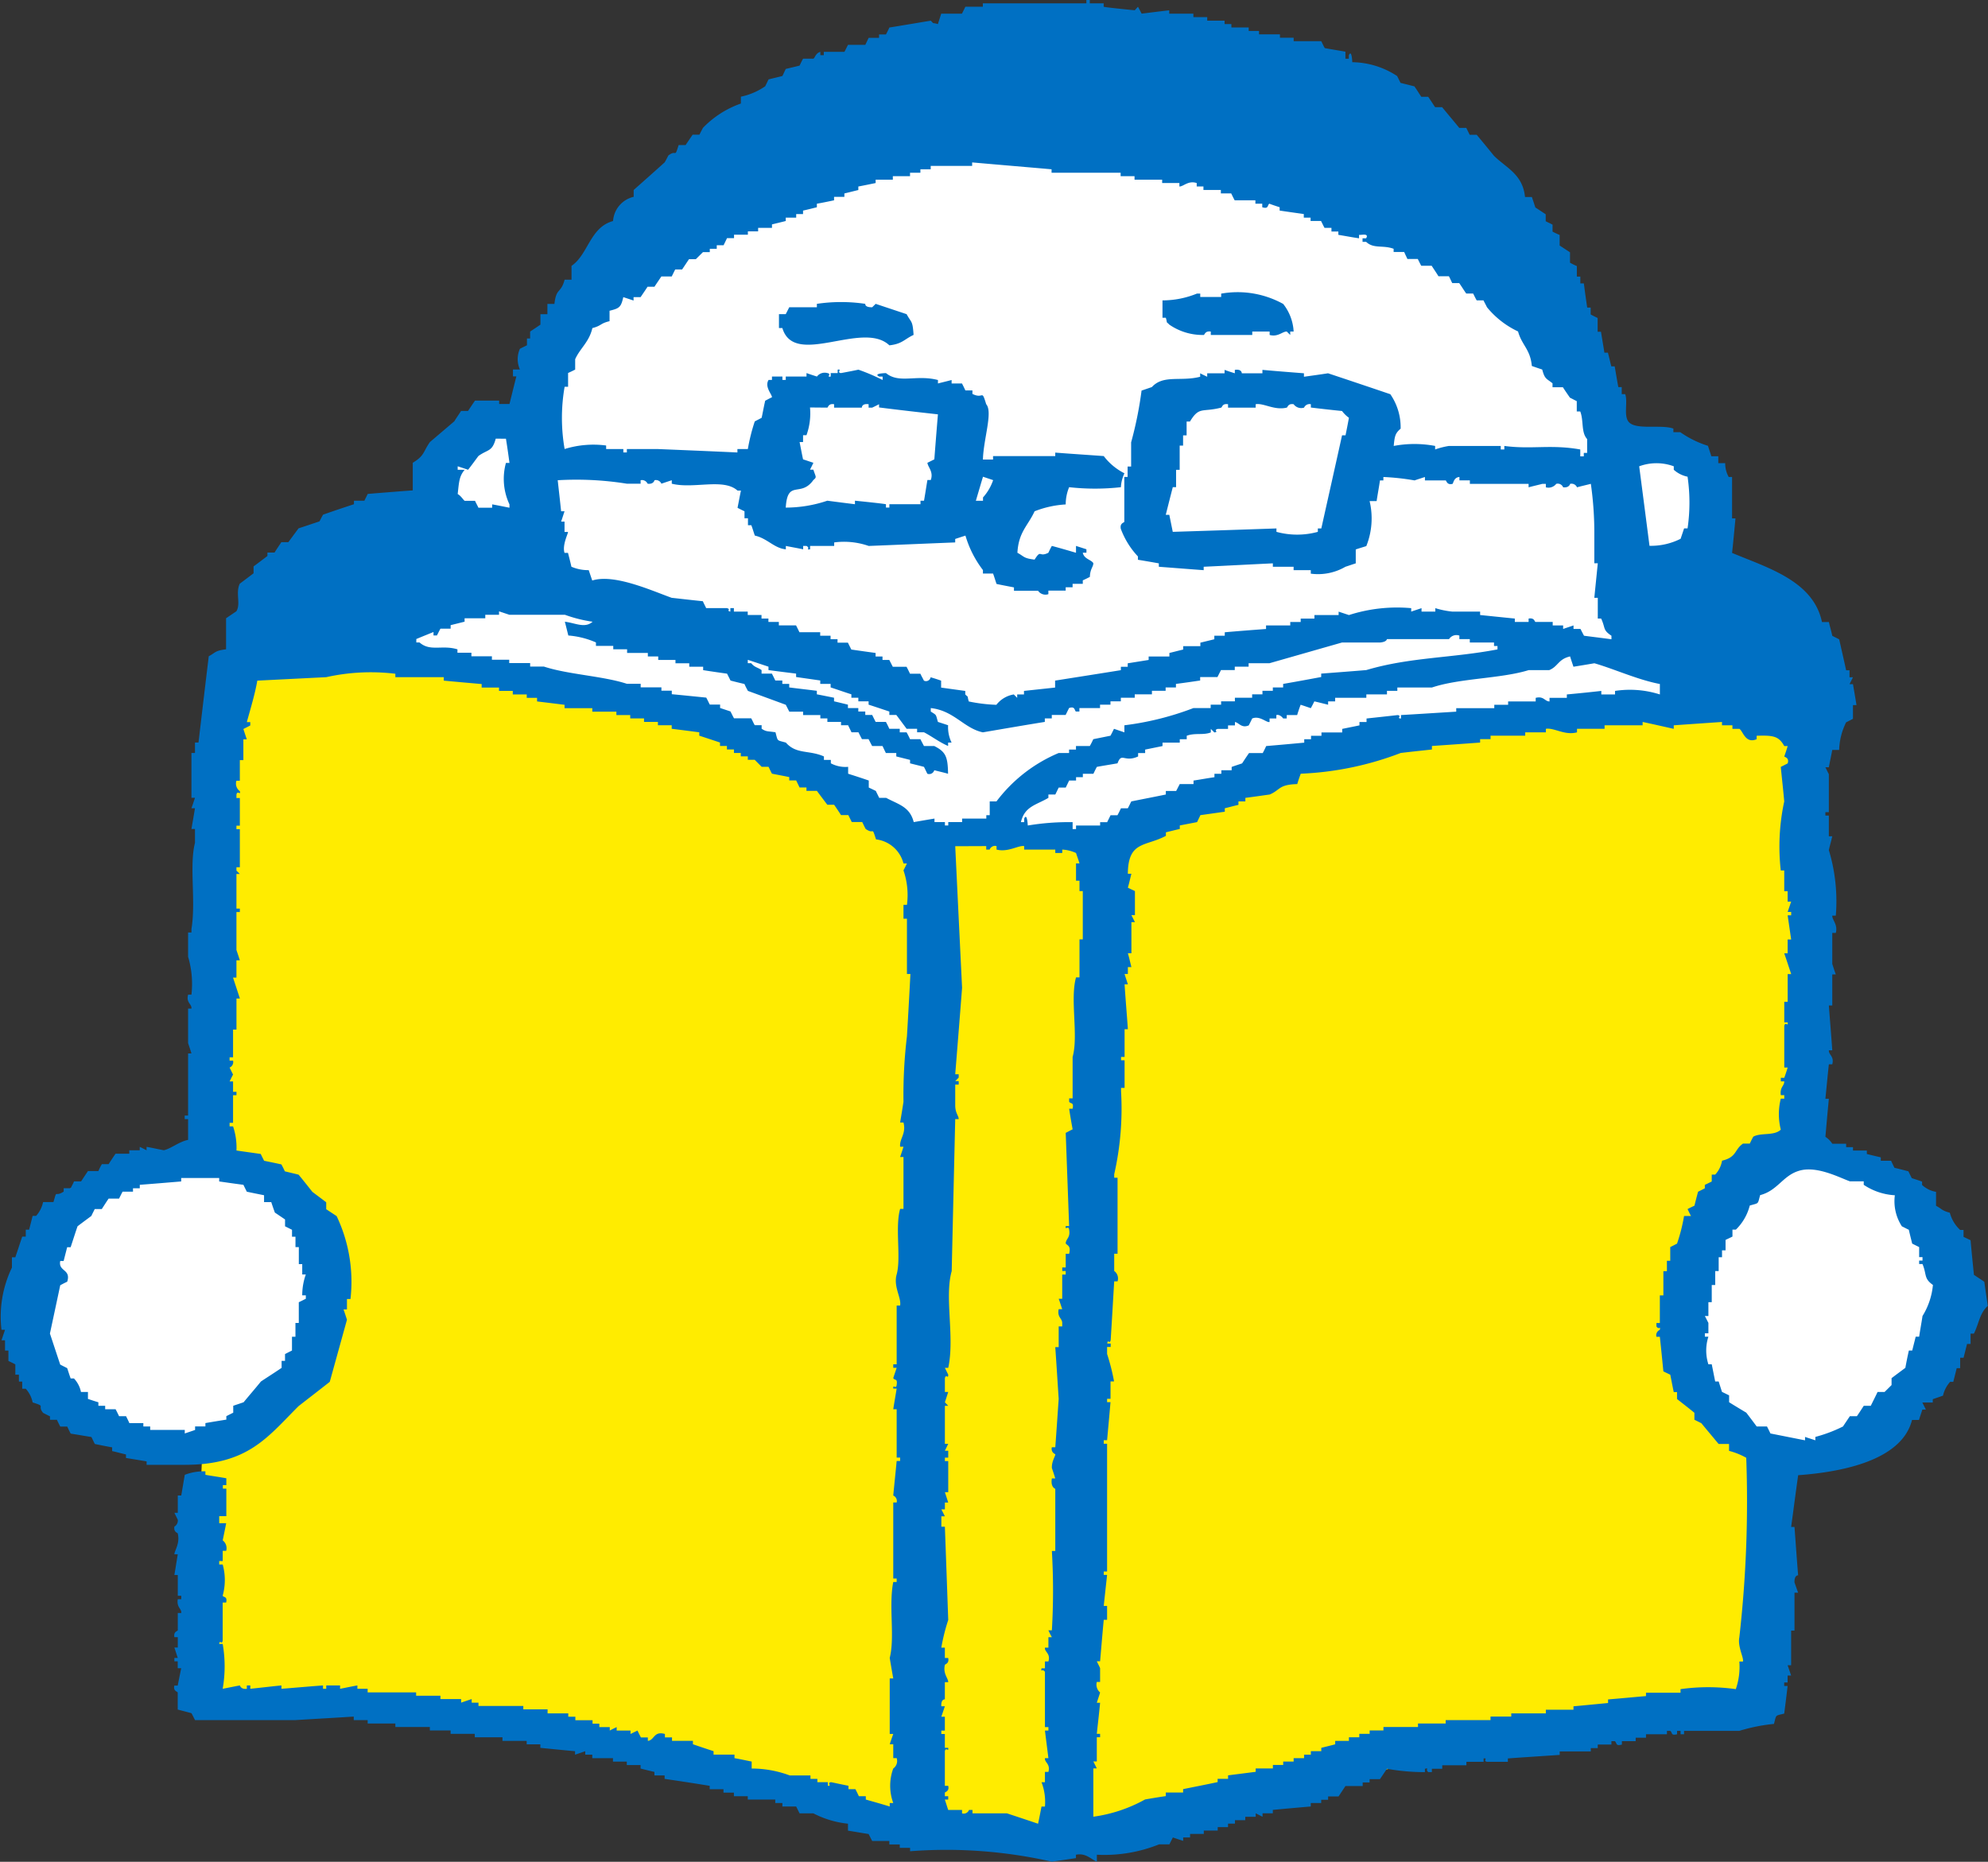 <?xml version="1.0" encoding="UTF-8"?> <svg xmlns="http://www.w3.org/2000/svg" id="Group_247" data-name="Group 247" width="66.5" height="62.29" viewBox="0 0 66.5 62.29"><rect x="0" y="0" width="66.5" height="62.29" fill="#333333" stroke="none"/><path id="Path_983" data-name="Path 983" d="M130.24,580.648l3.716,6.281,2.816,1.153.834,1.921,2.688,7.689.386,13.387,3.908,1.345.834,4.419-1.241,3.115-4.648,1.69-53.811-.9-4.229-2.113-.382-3.973,1.476-2.451,3.967-1.134,2.753-17.489,5.639-5.251,1.6-1.539,1.022-.448,3.458-6.085,19.6-5.381" transform="translate(-80.221 -572.46)" fill="#fff" fill-rule="evenodd"></path><path id="Path_984" data-name="Path 984" d="M85.769,584.873l4.907-.2,7.013,1.249,5.012.959,5.363,4.037h6.342l5.862-2.5,9.608-2.017,8.069-.674.194,15.182-4.039,2.692-.478,4.611,3.364,3.362-.484,8.069-7.493,1.061-16.048,3.458-5.666-.58-9.034-2.4-7.973-1.153-6.426-.1.376-9.128,3.207-1.159,1.022-3.932L87.4,602.84l-3.074-1.735.388-15.37" transform="translate(-77.456 -562.62)" fill="#ffec00" fill-rule="evenodd"></path><g id="Group_169" data-name="Group 169"><g id="Group_168" data-name="Group 168"><path id="Path_985" data-name="Path 985" d="M125.672,575.412v.229h.114v-.116c.1-.217.116.232.116.232a2.789,2.789,0,0,1,1.5.463c.04.076.076.154.114.229.156.038.309.078.463.116.082.114.152.231.231.349h.231c.078.112.152.229.231.347h.235c.188.233.381.455.573.694h.235l.114.231h.235c.19.229.381.459.575.7.415.411.964.618,1.041,1.381h.229c.04.116.078.231.116.349l.347.229v.233c.076.04.154.074.229.114v.233c.078.042.156.078.237.112v.353c.112.074.231.152.347.227v.349c.074.04.148.078.229.112v.351h.116v.229h.118c.034.271.072.539.112.808h.116v.231c.078.042.154.08.233.118v.461h.112c.036.231.078.463.114.7h.118c.04.152.074.3.112.457h.114c.042.233.078.463.122.694h.114v.235h.116c.094.263-.058.71.112.924.235.291,1.081.08,1.5.229v.12h.229a3.374,3.374,0,0,0,.928.457c.036.118.078.232.112.349h.233v.231h.231a.924.924,0,0,0,.118.463h.112v1.385h.114c-.036.385-.072.772-.114,1.155,1.193.5,2.719.936,3.007,2.312h.231c.036.156.08.3.114.461.074.04.15.076.231.118.078.345.158.694.233,1.036h.112v.233h.116c-.038.078-.076.156-.116.231h.116c.04.231.08.463.118.7h-.118v.459c-.076.04-.148.078-.229.118a2.207,2.207,0,0,0-.233.924h-.231c-.034.192-.078.383-.114.579h-.116c.038.076.074.152.116.231v1.271h-.116v.114h.116v.694h.114c-.034.154-.078.3-.114.461a5.909,5.909,0,0,1,.233,2.193h-.118c-.008.146.193.295.118.579h-.118v1.039c.04.118.074.235.118.349h-.118v1.04h-.114c.036.5.08,1,.114,1.5h-.114c-.01.156.184.192.114.467h-.114c-.042.381-.078.772-.116,1.155h.116c-.042.423-.078.846-.116,1.271a.821.821,0,0,1,.231.232h.463v.114h.229v.114h.463v.116c.154.038.307.074.467.112v.114h.345c.034.078.072.156.112.235.154.036.313.078.467.118.034.074.074.15.112.228.116.038.233.076.345.116v.112a.9.9,0,0,0,.467.231v.467c.207.106.178.156.461.231a1.2,1.2,0,0,0,.345.576h.114v.232l.235.112c.034.385.074.774.112,1.157.114.08.237.156.347.233.038.268.078.541.116.808-.273.247-.289.575-.463.926h-.112v.347h-.118c-.038.152-.078.309-.116.461h-.114v.349h-.116c-.036.152-.076.3-.114.457H145.9a1.049,1.049,0,0,0-.239.463l-.341.118v.112h-.349l.118.235h-.118c-.034.112-.078.231-.112.347h-.233c-.351,1.4-2.478,1.752-3.809,1.849-.082.577-.156,1.153-.235,1.732h.112c.04.537.078,1.079.122,1.618,0,0-.128-.016-.122.235.04.114.078.229.122.345h-.122v1.269h-.112v1.159h-.118c.04.112.078.229.118.345h-.118v.231h-.114v.118h.114c-.034.3-.074.614-.114.924-.317.078-.257.03-.343.345a5.9,5.9,0,0,0-1.159.233H137v.114h-.116v-.114h-.118v.114c-.221.048-.142-.046-.227-.114h-.112v.114h-.7v.114h-.345v.116h-.461v.114c-.221.06-.158-.05-.237-.114h-.114v.114h-.457v.118h-.233v.112H132.84v.116c-.581.04-1.157.076-1.734.118v.114h-.694c-.158-.03.046-.132-.118-.114v.114h-.575v.114h-.808v.118h-.347v.112h-.118c-.116-.086.046-.152-.114-.112v.112a7.1,7.1,0,0,1-1.271-.112c-.074.112-.156.231-.233.347h-.347v.11h-.231v.12h-.577c-.074.114-.152.228-.231.349h-.349v.112h-.231V634h-.349v.116q-.635.054-1.269.114v.114H122.9v.116l-.229-.116v.116h-.349v.114h-.345v.116h-.231v.116H121.4v.116h-.465v.112h-.459v.118h-.231v.114c-.114-.036-.235-.076-.345-.114-.038.078-.078.152-.116.231h-.345a4.914,4.914,0,0,1-2.081.347v.233c-.2-.084-.371-.3-.7-.233v.114c-.269.04-.535.08-.808.118a15.932,15.932,0,0,0-4.74-.349V635.5h-.345v-.114h-.349v-.116h-.573c-.042-.076-.078-.154-.12-.233-.227-.034-.457-.078-.69-.112v-.233a3.238,3.238,0,0,1-1.159-.347h-.461c-.038-.072-.074-.154-.114-.228h-.461V634H106.6v-.116h-.92v-.112h-.463v-.12h-.349v-.114h-.461v-.114c-.5-.08-1-.159-1.508-.231v-.116h-.341v-.118c-.156-.036-.307-.074-.463-.112v-.118h-.461v-.114h-.463V632.5h-.692v-.118h-.235v-.116c-.114.04-.229.08-.341.116v-.116c-.393-.034-.772-.074-1.161-.112v-.118h-.457v-.114h-.81V631.8h-.926v-.114H95.74v-.114h-.694v-.116H93.892v-.116h-.926v-.114H92.5v-.118c-.654.042-1.309.078-1.961.118H87.191c-.038-.076-.078-.154-.118-.231-.152-.042-.3-.08-.461-.122v-.569c-.006-.038-.156-.04-.114-.233h.114c.038-.2.078-.389.116-.581h-.116v-.23H86.5v-.114h.114c-.04-.116-.074-.233-.114-.347h.114v-.349H86.5c-.032-.2.108-.19.114-.231v-.577h.116c.018-.142-.164-.19-.116-.461h.116v-.116h-.116v-.694H86.5c.04-.231.074-.463.114-.694H86.5c.008-.134.192-.357.114-.692,0-.03-.144-.04-.114-.233a.232.232,0,0,0,.114-.231c-.04-.076-.074-.154-.114-.231h.114v-.579h.116c.04-.229.078-.463.118-.692a1.775,1.775,0,0,1,.69-.116v.116c.231.042.463.072.7.116v.23h-.116v.116h.116v.922H88v.235h.233c-.036.19-.078.383-.116.575a.327.327,0,0,1,.116.349h-.116v.343H88v.114h.116a1.948,1.948,0,0,1,0,1.043c.026.068.164.01.116.231h-.116v1.273c-.028.16-.1-.05-.116.112h.116a4.345,4.345,0,0,1,0,1.5c.192-.036.385-.078.575-.112,0,0,.034.14.233.112v-.112h.116v.112c.349-.036.694-.078,1.041-.112v.112c.463-.036.924-.078,1.391-.112v.112h.108v-.112h.463v.112c.194-.036.383-.078.579-.112v.112h.343v.12h1.622v.112H95.4v.112h.692v.12c.12-.042.233-.08.353-.12v.12h.227v.11h1.5v.114h.812V631h.692v.112h.237v.118h.575v.114h.227v.116h.349v.116c.074-.042.156-.08.231-.116v.116h.463v.114c.08-.038.156-.078.235-.114.032.076.072.15.112.229h.233v.116c.227-.026.194-.339.571-.231v.114h.237v.116h.7v.114c.227.078.457.156.69.231v.116h.7v.118c.188.032.381.076.575.114v.233a3.649,3.649,0,0,1,1.273.231h.694v.116h.231v.11h.349v.12c.16.012-.052-.1.112-.12.192.04.385.082.579.12v.114h.233c.036.074.078.152.114.235h.233v.112c.267.076.537.15.8.233V634h.118a1.68,1.68,0,0,1,0-1.155.307.307,0,0,0,.114-.347h-.114v-.465h-.118c.038-.114.078-.231.118-.345h-.118v-1.855h.118c-.04-.227-.08-.455-.118-.688.178-.692-.04-1.736.118-2.54h.114v-.116h-.114v-2.544h.114a.2.2,0,0,0-.114-.233c.036-.385.078-.768.114-1.155h.116v-.114h-.116v-1.618h-.114c.036-.235.078-.465.114-.692h-.114c-.012-.164.09.042.114-.118.034-.235-.06-.14-.114-.231.036-.118.078-.231.114-.345h-.114v-.118h.114v-1.965h.116c.046-.267-.231-.628-.116-1.041.154-.561-.06-1.564.116-2.193h.112v-1.736h-.112c.038-.112.078-.229.112-.343h-.112c-.028-.271.211-.431.112-.812h-.112c.038-.231.078-.459.112-.692a16.467,16.467,0,0,1,.116-2.193c.042-.694.08-1.391.116-2.083h-.116v-1.849h-.116v-.463h.116a2.541,2.541,0,0,0-.116-1.155c.04-.076.078-.156.116-.231h-.116a1.079,1.079,0,0,0-.918-.806c-.154-.473-.046-.138-.347-.349-.042-.076-.076-.156-.116-.231h-.349c-.038-.08-.078-.154-.114-.233H108.8c-.074-.114-.152-.231-.231-.345h-.227c-.118-.156-.235-.309-.349-.465h-.349v-.114h-.231c-.038-.078-.074-.156-.114-.235h-.231v-.112c-.192-.04-.383-.076-.579-.114-.04-.078-.078-.154-.114-.231h-.231l-.231-.233h-.231v-.116h-.235v-.114h-.229v-.116h-.235v-.118h-.231v-.114c-.231-.078-.463-.154-.694-.23v-.112c-.3-.04-.612-.08-.922-.118v-.118h-.461v-.112h-.465v-.118h-.461V597.6h-.463v-.114h-.806v-.116h-.928v-.114c-.307-.038-.614-.076-.92-.112v-.12h-.345v-.114h-.467v-.118H97.36v-.112h-.581v-.118c-.417-.036-.844-.074-1.267-.114v-.116h-1.62v-.114a6.843,6.843,0,0,0-2.312.114l-2.306.116c-.078.455-.239.979-.351,1.388h.116v.112c-.074.04-.154.078-.231.118.038.118.076.231.114.347h-.114v.694h-.118v.69h-.114a.309.309,0,0,0,.114.349c.038.16-.086-.046-.114.118v.112h.114v.924h-.114v.118h.114v1.273h-.114v.112l.114.114h-.114v1.157h.114v.116h-.114v1.271c.04.114.078.233.114.345h-.114v.578h-.114c.076.233.154.465.229.7h-.114v1.039h-.114v.928h-.116v.112h.116a.2.2,0,0,1-.116.231c.038.074.074.154.116.233-.042.078-.078.155-.116.231h.116v.347h.114v.114h-.114v.924h-.116v.118h.116a2.232,2.232,0,0,1,.114.808c.271.04.543.076.812.116.034.074.076.152.112.227.192.04.385.078.579.122.04.074.078.148.114.231.154.038.311.074.461.112.158.192.311.385.461.575.156.118.311.233.463.349v.232c.118.078.233.153.349.231a5.117,5.117,0,0,1,.463,2.773h-.118v.349h-.114c.04.116.078.231.114.345q-.289,1.044-.575,2.077c-.347.273-.694.541-1.043.812-1.043,1.041-1.686,1.965-3.809,1.965H85.571v-.116l-.69-.114v-.118c-.156-.034-.307-.078-.463-.112V622.1c-.2-.034-.387-.074-.579-.112-.038-.076-.078-.159-.114-.233-.235-.038-.461-.078-.692-.114-.044-.076-.078-.154-.116-.235h-.233c-.04-.074-.078-.152-.114-.228h-.231v-.116c-.078-.038-.156-.076-.231-.116-.213-.267.12-.2-.349-.349a.957.957,0,0,0-.231-.457h-.118V619.9H81.3v-.231H81.18v-.345c-.074-.038-.148-.076-.231-.114v-.347h-.114v-.345h-.118l.118-.351h-.118a3.774,3.774,0,0,1,.349-2.081v-.345h.114c.078-.231.152-.461.231-.692h.118v-.232h.112c.04-.15.078-.307.118-.461h.116a1,1,0,0,0,.233-.463h.347c.134-.457.024-.144.343-.349v-.114h.235c.034-.076.078-.15.11-.229h.237c.076-.116.154-.232.229-.345h.349a2.06,2.06,0,0,1,.116-.231H84.3c.078-.122.156-.237.231-.349h.461v-.116h.349v-.114c.078.034.15.078.229.114v-.114c.19.034.387.078.577.114.247-.056.5-.283.812-.347v-.694h-.114V611h.114v-2.079h.112c-.034-.118-.074-.231-.112-.345v-1.155h.112c.016-.158-.184-.192-.112-.467h.112a3.172,3.172,0,0,0-.112-1.267v-.812h.112v-.116c.154-.932-.078-2.117.118-2.885v-.463h-.118c.04-.231.08-.463.118-.694h-.118c.04-.114.08-.231.118-.349h-.118v-1.5h.118v-.349h.118c.112-.96.227-1.927.343-2.887.239-.126.2-.186.579-.232v-1.039c.114-.078.231-.156.345-.233.154-.253-.036-.614.114-.924.156-.116.309-.233.461-.347v-.231c.158-.114.313-.235.463-.347v-.116h.239c.07-.116.15-.229.227-.347h.233l.343-.463c.235-.076.461-.154.7-.233.038-.07.076-.15.12-.225.341-.12.688-.237,1.033-.349v-.118h.349c.036-.076.078-.156.112-.227.5-.04,1-.082,1.506-.118v-.924c.4-.241.337-.357.575-.694.271-.229.543-.463.814-.692.074-.122.156-.235.227-.349h.233c.078-.116.154-.231.233-.345h.808v.114h.345c.078-.309.152-.619.231-.924h-.114v-.231h.233a.844.844,0,0,1,0-.694c.078-.04.156-.076.235-.116V585H98.4v-.231c.114-.076.233-.154.345-.231v-.349h.233v-.345h.235c.062-.555.215-.337.341-.81h.231v-.463c.557-.377.616-1.291,1.389-1.5a.893.893,0,0,1,.69-.81v-.229c.349-.309.7-.62,1.039-.926.042-.074.082-.152.12-.227.283-.221.2.118.345-.349h.233c.078-.118.158-.233.235-.347h.227c.04-.08.078-.154.12-.231a3.267,3.267,0,0,1,1.267-.812v-.229a2.231,2.231,0,0,0,.814-.349l.112-.23c.154-.038.311-.074.463-.114.038-.078.074-.156.112-.235.156-.038.311-.074.463-.112.038-.08.074-.156.116-.232h.345c.056-.026.066-.177.233-.229v.112h.116v-.112h.69c.042-.078.078-.156.12-.233h.579c.036-.078.076-.156.11-.235h.349v-.114h.231c.04-.076.08-.152.114-.231.461-.074.928-.154,1.385-.229.134.13,0,.046.239.114.034-.114.076-.233.11-.349h.694c.038-.078.078-.152.114-.231h.585v-.114h3.463v-.116h.114v.116h.465v.114c.07.024,1.039.118,1.039.118l.108-.118c.044.078.082.152.122.231.307-.038.618-.078.924-.112v.112h.808v.116h.463v.118h.581v.114h.227v.114h.579v.116h.345v.114h.7v.114h.459v.116h.924c.04.078.074.16.118.231.231.042.461.08.692.12Zm-24.154,8.2c-.078.341-.126.379-.461.461v.349c-.317.074-.261.15-.575.231-.106.467-.411.674-.575,1.041v.347c-.08.042-.156.078-.237.114v.461h-.116a6.057,6.057,0,0,0,0,2.083,3.264,3.264,0,0,1,1.389-.118v.118h.575v.114h.118V588.7h1.041q1.326.054,2.657.114V588.7h.349a6.291,6.291,0,0,1,.231-.924c.076-.042.152-.078.231-.122.04-.186.074-.379.118-.571.074-.038.148-.08.227-.116,0-.1-.255-.349-.114-.579h.114v-.114h.349v.114h.112v-.114h.694v-.116c.118.042.231.078.349.116a.326.326,0,0,1,.349-.116c.16.026-.052.148.112.116v-.116h.233v-.114c.162-.032-.05.1.112.114.192-.036.389-.072.581-.114a6.655,6.655,0,0,1,.81.345v-.114h-.118c-.213-.11.231-.116.231-.116.441.363,1.013.042,1.738.231v.116c.15-.04.3-.074.457-.116v.116h.347c.038.074.078.154.114.233h.235v.116c.383.193.3-.184.461.345.229.261-.09,1.155-.11,1.851h.339v-.116h2.081v-.116c.537.042,1.079.076,1.622.116a2,2,0,0,0,.692.576,1.244,1.244,0,0,0-.118.465,7.818,7.818,0,0,1-1.732,0,1.5,1.5,0,0,0-.114.577,3.366,3.366,0,0,0-1.041.229c-.225.491-.535.688-.575,1.388.239.13.2.184.575.229.227-.361.136-.064.461-.229.036-.078.074-.156.116-.229.273.072.539.15.808.229v-.229l.349.112v.116h-.122c.044.213.279.229.353.349,0,.126-.108.188-.116.459-.078.042-.154.078-.237.116v.116h-.341v.116h-.231v.112h-.579v.118a.3.3,0,0,1-.345-.114c-.273,0-.539,0-.806,0v-.112c-.2-.04-.391-.074-.583-.116-.04-.116-.074-.233-.116-.347h-.339v-.117a3.533,3.533,0,0,1-.585-1.153c-.114.036-.227.074-.343.112v.116c-.966.038-1.929.08-2.893.118a2.507,2.507,0,0,0-1.155-.118v.118h-.806v.112c-.16.024.02-.028-.118-.112h-.114v.112c-.19-.04-.387-.074-.579-.112v.112c-.387-.032-.618-.365-1.037-.459-.044-.12-.074-.235-.118-.347h-.112v-.233h-.116v-.233c-.076-.036-.158-.076-.233-.116.038-.191.074-.387.114-.576h-.114c-.471-.427-1.466-.046-2.2-.231v-.116c-.116.038-.237.078-.347.116a.2.2,0,0,0-.231-.116s-.028.145-.231.116a.205.205,0,0,0-.233-.116v.116h-.461a10.669,10.669,0,0,0-2.312-.116c.038.347.078.692.114,1.039h.114c-.04.12-.074.233-.114.345h.114v.347h.116c.008.05-.2.439-.116.7h.116c.04.158.08.307.114.463a1.406,1.406,0,0,0,.579.114c.04.117.078.231.118.347.736-.231,1.977.335,2.657.579.347.038.7.08,1.043.114.032.078.076.152.11.231h.694c.16.046-.04.082.116.116v-.116h.118v.116h.463v.114h.461v.118h.231v.114h.349v.116h.575c.04.076.076.152.114.229h.694v.116h.347v.118h.233v.114h.347c.036.076.076.153.114.231.267.038.541.078.812.114v.118h.231v.116h.227c.038.074.078.152.118.229h.459c.042.076.08.156.116.232h.347c.036.08.08.152.118.231a.157.157,0,0,0,.225-.112c.12.034.241.074.351.112v.233l.808.112v.118c.134.132.048,0,.118.234a5.34,5.34,0,0,0,.922.112.931.931,0,0,1,.583-.347l.114.114v-.114h.227v-.118l1.041-.112v-.233c.732-.116,1.468-.231,2.2-.349v-.114h.229v-.116l.7-.112v-.116h.694v-.118c.152-.036.3-.076.461-.114v-.114h.575v-.116l.467-.114v-.118h.349v-.116c.457-.04.92-.076,1.381-.11v-.118h.81v-.116h.349v-.114h.459v-.118h.81v-.114l.345.114a5.263,5.263,0,0,1,2.083-.231v.116c.114-.04.229-.076.345-.116v.116h.461v-.116a2.889,2.889,0,0,0,.575.116h.924v.114c.393.04.774.08,1.161.118v.114h.461v-.114c.2-.032.192.1.231.114h.575v.116h.349v.118c.118-.042.235-.078.347-.118v.118h.233c.036.07.078.152.118.227.307.04.61.076.918.118v-.118c-.3-.2-.19-.243-.345-.575h-.112v-.694h-.116c.038-.387.078-.77.116-1.155h-.116v-.924a11.554,11.554,0,0,0-.116-1.734c-.156.04-.311.074-.463.116a.2.2,0,0,0-.229-.116s-.03.14-.235.116a.194.194,0,0,0-.231-.116.327.327,0,0,1-.347.116v-.116h-.116c-.152.04-.307.074-.461.116v-.116h-1.965v-.116h-.349v-.114c-.2.016-.2.221-.233.231-.188.048-.2-.11-.227-.116h-.694v-.114c-.116.038-.233.074-.347.114a8.086,8.086,0,0,0-1.043-.114v.114h-.114c-.034.233-.078.465-.112.692h-.235a2.5,2.5,0,0,1-.11,1.506c-.12.038-.237.072-.353.112v.465c-.114.036-.231.078-.345.114a1.82,1.82,0,0,1-1.159.231v-.117h-.575v-.114h-.694v-.114c-.768.036-1.538.078-2.314.114v.114c-.5-.036-1-.076-1.5-.114v-.114c-.235-.042-.467-.082-.7-.12v-.112a2.723,2.723,0,0,1-.573-.926c-.036-.193.112-.2.118-.233v-1.5h.11v-.349h.118v-.808a12.6,12.6,0,0,0,.349-1.732l.345-.118c.385-.423.972-.176,1.616-.345v-.116c.076.042.156.078.235.116v-.116h.581v-.114c.112.042.227.078.343.114v-.114c.237-.036.233.114.233.114h.69v-.114c.463.042.926.078,1.389.114v.116c.271-.038.539-.074.806-.116q1.041.346,2.083.7a1.949,1.949,0,0,1,.345,1.153c-.182.156-.2.251-.231.578a3.722,3.722,0,0,1,1.385,0v.118a2.552,2.552,0,0,1,.463-.118h1.732v.118h.12v-.118c.912.122,1.558-.058,2.54.118v.231h.118v-.116h.112v-.463c-.207-.222-.11-.617-.231-.924h-.116v-.345c-.08-.038-.154-.08-.229-.116-.078-.114-.16-.23-.235-.349H132.6V586.5c-.213-.168-.259-.14-.345-.461-.112-.036-.231-.078-.347-.118-.052-.565-.333-.69-.461-1.155a2.975,2.975,0,0,1-1.039-.81c-.036-.074-.078-.15-.118-.231h-.227c-.044-.076-.078-.15-.118-.228h-.231c-.082-.114-.152-.233-.235-.349h-.233c-.038-.074-.072-.156-.112-.229h-.349c-.072-.118-.152-.233-.227-.351h-.349c-.04-.072-.078-.152-.116-.227h-.347c-.038-.082-.074-.156-.108-.235h-.353V582c-.361-.134-.67.008-.92-.233h-.12v-.118h.12c.108-.186-.168-.1-.237-.116v.116c-.231-.034-.461-.078-.692-.116v-.112h-.231V581.3h-.231c-.044-.078-.078-.156-.118-.231h-.349v-.112h-.227v-.12c-.271-.038-.541-.076-.808-.116v-.112c-.118-.038-.235-.076-.345-.118-.07.048-.018.189-.237.118v-.118h-.229v-.114h-.694c-.042-.078-.078-.152-.116-.231h-.345v-.114h-.583v-.118h-.225V579.8c-.285-.092-.439.116-.579.116V579.8h-.577v-.112h-.924v-.118h-.465v-.114h-2.31v-.116c-.886-.078-1.772-.152-2.657-.23v.116H111.8v.114h-.345v.116h-.347v.114h-.575v.118h-.575v.112c-.194.04-.389.08-.579.116v.118c-.154.036-.311.078-.467.114v.114h-.345v.116c-.192.04-.383.08-.575.114v.118c-.152.038-.309.078-.463.112v.116H107.3v.12h-.349v.112c-.154.04-.3.074-.461.114v.116h-.463v.116h-.343v.112h-.463v.116h-.235c-.036.078-.076.156-.114.237h-.229V582h-.233v.112h-.229l-.237.235h-.229c-.078.114-.154.231-.231.345h-.231c-.04.078-.078.156-.116.233h-.347c-.074.112-.156.229-.231.345h-.231c-.076.118-.156.233-.233.347h-.235v.114c-.112-.038-.227-.076-.345-.114Zm18.031.114a3.046,3.046,0,0,0,1.157-.228h.11v.114h.7V583.5a3.148,3.148,0,0,1,2.075.345,1.622,1.622,0,0,1,.349.924h-.114v.114l-.116-.114c-.138-.008-.295.192-.573.114v-.114h-.581v.114h-1.387v-.114c-.192-.032-.207.114-.235.114a1.955,1.955,0,0,1-1.151-.345c-.13-.134-.052,0-.118-.231h-.112v-.58Zm-12.826.461h.227c.04-.076.078-.152.118-.231h.924v-.114a5.478,5.478,0,0,1,1.62,0s-.028.12.231.114l.116-.114,1.035.345c.162.3.2.2.233.694-.317.148-.375.3-.81.349-.892-.85-3.18.762-3.579-.578h-.114v-.465Zm1.039,3.122a2.149,2.149,0,0,1-.118.928h-.114v.229h-.116c.038.188.074.389.116.579.114.036.233.078.345.114-.034.08-.074.152-.112.231h.112c.082.257.122.242,0,.347-.427.6-.864-.04-.924.922a4.363,4.363,0,0,0,1.391-.231c.3.04.614.08.924.118v-.118s.9.09,1.037.118v.112h.114v-.112h1.041v-.118h.118c.04-.227.074-.459.114-.692h.112c.1-.279-.1-.431-.112-.577.078-.036.156-.078.231-.114.038-.5.078-1,.12-1.506-.662-.074-1.313-.148-1.969-.231V587.2c-.078.04-.152.078-.229.114h-.12V587.2c-.233-.032-.227.114-.227.114h-.928V587.2c-.192-.032-.2.11-.227.114ZM119.9,591.47c1.155-.036,2.312-.074,3.465-.114v.114a2.618,2.618,0,0,0,1.385,0v-.114h.116c.231-1.037.465-2.079.694-3.116h.116c.04-.195.078-.391.114-.586a1.045,1.045,0,0,1-.231-.227c-.345-.034-.694-.074-1.043-.116V587.2a.2.2,0,0,0-.227.114.313.313,0,0,1-.349-.114c-.194-.032-.2.11-.231.114-.417.1-.768-.16-1.039-.114v.114h-.924V587.2c-.2-.032-.192.106-.231.114-.638.165-.73-.052-1.043.465h-.112v.463h-.118v.343h-.114v.81h-.12v.579h-.11q-.117.454-.235.926h.118c.038.186.078.381.116.571Zm-22.65-3.118c-.12.445-.261.351-.579.58-.114.152-.227.311-.347.461-.112-.04-.233-.078-.347-.116v.116h.235c-.19.22-.19.423-.235.812.11.058.2.213.235.227h.345c.036.08.078.152.114.231h.459v-.112c.2.034.387.074.579.112v-.112a2.007,2.007,0,0,1-.118-1.387h.118c-.036-.271-.074-.539-.118-.81Zm38.249.924q.174,1.332.345,2.661a2.2,2.2,0,0,0,1.041-.235c.038-.112.078-.232.116-.347h.116a5.951,5.951,0,0,0,0-1.73.977.977,0,0,1-.461-.232v-.116a1.676,1.676,0,0,0-1.157,0Zm-21.95.349c-.082.271-.16.539-.239.806h.239v-.112a1.661,1.661,0,0,0,.339-.579c-.114-.04-.229-.076-.339-.114Zm-6.941,8.553c.084.317.038.253.347.343.353.4.77.241,1.273.463v.116h.231v.114a1.029,1.029,0,0,0,.579.118v.231c.233.074.463.148.69.227v.235c.078.036.156.074.237.114.034.076.076.156.112.23h.231c.411.223.792.291.924.812.231-.04.463-.08.694-.118v.118h.349v.112h.112v-.112h.463v-.118h.81v-.114h.114v-.461H114a5.057,5.057,0,0,1,2.079-1.618h.349v-.116h.231v-.118h.463c.042-.074.082-.152.116-.229l.575-.116c.042-.074.078-.152.118-.231l.347.118v-.236a9.789,9.789,0,0,0,2.31-.576h.577v-.114h.349v-.112h.461v-.12h.577v-.114h.345v-.118h.347v-.112h.345v-.118c.427-.074.85-.152,1.273-.231v-.114c.5-.038,1-.076,1.508-.118,1.45-.433,2.871-.4,4.389-.692v-.114h-.116v-.116h-.81v-.114h-.349v-.118a.292.292,0,0,0-.345.118H127.06s0,.094-.233.114h-1.271c-.81.231-1.618.463-2.422.692h-.7v.116h-.463v.114h-.461c-.04.08-.078.154-.118.233h-.579v.116c-.267.04-.533.078-.81.114v.118h-.345v.112H119.2v.118h-.575v.114h-.465v.12h-.347v.112h-.349v.114h-.69v.116h-.116c-.048-.022-.024-.194-.231-.116l-.114.231h-.463v.114h-.233v.118c-.694.112-1.383.231-2.073.349-.634-.134-.96-.726-1.742-.812v.116c.2.132.16.072.239.347.11.036.229.074.341.112a1.176,1.176,0,0,0,.116.579h-.116v.114c-.285-.12-.559-.331-.806-.457h-.231v-.118h-.351c-.116-.156-.229-.309-.345-.463h-.233v-.114c-.227-.076-.457-.154-.694-.23v-.112h-.343v-.12h-.233v-.114c-.235-.074-.461-.156-.694-.231v-.118h-.347v-.114l-.808-.116v-.114c-.309-.038-.614-.076-.924-.118v-.114c-.231-.076-.461-.154-.692-.229v.112h.112c.134.152.188.122.349.231v.118h.345c.04.08.078.152.114.231h.235v.114h.231v.118c.307.038.616.074.924.112v.118c.192.036.383.076.575.114v.12c.156.036.311.074.465.112v.114h.347v.116h.233v.114h.231c.036.076.076.154.116.233h.343c.04.074.08.152.114.231h.349v.118h.229c.042.074.08.15.116.229h.347c.036.076.08.154.118.229h.345c.379.193.453.349.461.928-.15-.044-.307-.078-.461-.118a.177.177,0,0,1-.231.118c-.04-.078-.074-.154-.114-.231-.156-.042-.309-.078-.465-.118V599.1l-.461-.116v-.114H110.3c-.038-.078-.076-.156-.112-.235h-.347c-.042-.074-.078-.152-.12-.229H109.5c-.04-.078-.082-.154-.116-.229h-.233c-.038-.08-.078-.158-.114-.236H108.8v-.112h-.457v-.118h-.235V597.6h-.577v-.114h-.461c-.04-.076-.078-.154-.118-.23-.421-.156-.846-.311-1.267-.465-.04-.074-.082-.152-.116-.231-.158-.036-.311-.074-.465-.114-.038-.078-.076-.15-.116-.231-.271-.038-.539-.076-.8-.118v-.114h-.465v-.116h-.461v-.112h-.577v-.116h-.347v-.118h-.694V595.4h-.463v-.114h-.579v-.116a2.841,2.841,0,0,0-.924-.232c-.04-.156-.074-.3-.116-.461.353.042.67.231.928,0a4.589,4.589,0,0,1-.928-.233H97.705c-.118-.038-.227-.076-.345-.114v.114H96.9v.118h-.692v.114l-.467.116v.118H95.4c-.04.07-.078.152-.118.227h-.114v-.116c-.19.078-.387.156-.575.235v.114H94.7c.359.317.754.072,1.269.231v.114h.467v.118h.686v.116h.579v.112h.7v.116h.459c.808.267,1.975.315,2.777.577h.461v.118h.694v.112h.347v.118c.385.036.77.076,1.153.114.04.076.078.156.118.233h.345v.114l.347.116c.04.078.076.155.118.229h.575c.044.078.074.154.118.231h.231v.118c.158.106.2.078.459.118Zm11.44,1.037c-.231.04-.457.076-.69.118-.042.076-.078.152-.116.231h-.353v.114h-.227v.112h-.231l-.114.235h-.235c-.038.074-.074.154-.114.233h-.231v.112c-.415.245-.792.279-.92.812h.11v-.118c.1-.216.12.231.12.231a8.366,8.366,0,0,1,1.5-.112v.231h.114v-.118h.806v-.112h.235c.038-.08.078-.154.114-.233h.231c.044-.078.08-.154.116-.231h.229c.046-.078.078-.156.118-.231.387-.078.772-.152,1.155-.231v-.118h.345c.042-.078.078-.15.12-.231h.461v-.118c.229-.034.463-.078.7-.112v-.114h.231v-.118h.345v-.112c.116-.042.231-.078.349-.118.074-.114.152-.231.231-.345h.459c.042-.078.08-.156.116-.235.423-.036.85-.074,1.273-.114v-.114h.227v-.116h.349v-.112h.694v-.118c.194-.04.387-.078.577-.118v-.112h.237v-.118c.345-.038.69-.074,1.037-.114.164.018-.046.114.114.114V597.6c.616-.036,1.233-.076,1.849-.114v-.116h1.273v-.114h.463v-.112h.922v-.12c.275-.068.3.12.463.12v-.12h.579v-.114c.385-.036.766-.074,1.153-.118v.118h.459v-.118a3.3,3.3,0,0,1,1.5.118v-.349c-.74-.14-1.53-.505-2.191-.694-.233.04-.463.078-.7.116-.038-.116-.078-.229-.112-.345-.4.092-.4.339-.7.459H131.8c-.928.287-2.3.267-3.234.581h-1.157v.112h-.347v.118h-.69v.114h-1.043v.12h-.235v.112c-.156-.038-.3-.076-.461-.112-.036.074-.074.148-.118.227-.114-.038-.227-.078-.341-.114-.042.114-.082.23-.116.345h-.349v.114h-.118s-.1-.148-.229-.114v.114h-.227v.118c-.108.026-.325-.221-.581-.118-.036.078-.076.154-.114.231-.243.106-.333-.094-.463-.112v.112h-.231v.118H121.4c-.158.046.052.1-.112.118l-.118-.118v.118c-.255.1-.531.006-.806.112v.116h-.233v.114h-.577v.114l-.581.118v.116h-.235v.114c-.469.213-.547-.156-.69.231Zm6.129.349c-.042.114-.082.227-.116.345-.632.016-.565.2-.922.349-.273.038-.543.078-.814.112v.118h-.231v.116c-.156.036-.3.076-.457.114v.116c-.271.036-.545.078-.816.114-.034.078-.074.152-.11.233l-.579.112v.118c-.156.034-.309.074-.465.112v.118c-.682.365-1.265.164-1.273,1.269h.118c-.04.156-.072.311-.118.465.078.04.158.074.237.114v.806h-.118c.04.078.082.16.118.233h-.118v1.041h-.118c.046.156.078.307.118.463h-.118v.231h-.11c.032.114.076.231.11.347h-.11c.032.5.076,1,.11,1.5h-.11v.928h-.118v.112h.118v.924h-.118v.116a9.93,9.93,0,0,1-.229,2.773v.116h.112v2.544h-.112v.576a.309.309,0,0,1,.112.347h-.112c-.04.656-.076,1.309-.118,1.967-.036.152-.1-.052-.114.114h.114v.114H117.7v.235a7.07,7.07,0,0,1,.233.918h-.118v.582H117.7v.112h.114c-.036.427-.076.848-.114,1.273h-.112v.118h.112v4.274h-.112v.114h.112c-.038.349-.076.694-.112,1.039h.112v.465h-.112c-.044.463-.082.924-.122,1.386h-.11c.036.08.078.154.11.23v.463h-.11a.34.34,0,0,0,.11.351c-.032.112-.074.225-.11.345h.11c-.032.347-.074.692-.11,1.039h.11v.114h-.11v.81h-.116c.038.074.074.15.116.233h-.116v1.616a4.929,4.929,0,0,0,1.73-.577c.233-.04.467-.08.694-.112v-.12h.579v-.114c.387-.078.772-.153,1.155-.235v-.11h.349v-.116l.924-.118v-.112h.575v-.118h.345v-.114h.349V632.5h.349v-.118h.227v-.116h.349v-.112c.156-.04.309-.076.465-.118v-.114h.459V631.8h.347v-.114h.347v-.114h.461v-.116H128.1v-.116h.926v-.114h1.5v-.118h.694V631h1.157v-.122h.924v-.114c.385-.034.774-.074,1.157-.11v-.12c.423-.034.846-.076,1.269-.112v-.112h1.155v-.12a6.613,6.613,0,0,1,1.849,0,2.285,2.285,0,0,0,.118-.924h.12c.04-.114-.184-.5-.12-.81a40.256,40.256,0,0,0,.231-6.007,2.379,2.379,0,0,0-.575-.231v-.231h-.349c-.193-.233-.389-.465-.577-.694-.078-.04-.154-.078-.233-.116v-.233c-.19-.156-.385-.307-.581-.461v-.233h-.11c-.04-.19-.076-.383-.116-.58-.078-.038-.156-.074-.231-.112-.038-.387-.076-.772-.118-1.157h-.114a.193.193,0,0,1,.114-.231c.024-.16-.022.022-.114-.116v-.114h.114v-.924h.118v-.81h.118v-.347h.112V615.4c.076-.038.154-.078.227-.116a5.783,5.783,0,0,0,.235-.924h.233c-.044-.078-.076-.153-.116-.231.072-.04.154-.078.231-.114.038-.156.078-.309.12-.467.074-.036.152-.076.227-.114v-.116c.074-.034.154-.074.231-.112v-.232h.116a.9.9,0,0,0,.229-.465c.5-.118.407-.369.7-.571h.227c.04-.082.074-.156.118-.232.263-.144.694-.018.92-.235a2.12,2.12,0,0,1,0-1.037h.116v-.118h-.116c-.036-.275.118-.3.116-.461h-.116v-.118h.116c.04-.112.08-.23.114-.345h-.114V608c.032-.16.138.046.114-.118h-.114v-.688h.114v-.928h.118c-.078-.231-.152-.463-.233-.694h.114v-.463h.118c-.04-.269-.078-.537-.118-.81h.118v-.112h-.118c.04-.116.078-.233.118-.345h-.118v-.349h-.114V602.8h-.116a7.155,7.155,0,0,1,.116-2.31c-.034-.389-.078-.776-.116-1.155.082-.042.156-.078.231-.118.062-.193-.1-.207-.114-.231.04-.114.08-.231.114-.349h-.114c-.186-.337-.371-.361-.924-.345v.116c-.379.159-.453-.269-.577-.347h-.233v-.118h-.349v-.112c-.535.036-1.081.074-1.614.112v.118c-.347-.078-.692-.156-1.041-.231v.112h-1.273v.118h-.922v.118c-.413.112-.768-.164-1.041-.118v.118h-.692v.112h-1.159v.116h-.349v.114q-.809.06-1.612.114v.118c-.349.038-.694.074-1.043.116a10.511,10.511,0,0,1-3.348.694Zm-11.557,2.424q.114,2.37.229,4.738c-.074.964-.152,1.927-.229,2.891h.116v.112l-.116.118h.116v.116h-.116v.692c0,.269.116.345.116.463h-.116q-.06,2.544-.118,5.085c-.249.876.108,2.207-.116,3.238h-.112c.038.074.074.152.112.227,0,.164-.074-.042-.112.118v.461h.112c-.038.114-.074.233-.112.345l.112.118h-.112v1.273h.112c-.038.078-.074.154-.112.231h.112v.231h-.112v.114h.112V623.6h-.112c.038.114.074.231.112.347h-.112v.228h-.118c.04.076.08.156.118.233h-.118v.347h.118q.057,1.561.112,3.122a6.36,6.36,0,0,0-.231.924h.118v.347h.112c.04.195-.108.2-.112.233-.068.3.118.447.112.575h-.112v.576s-.134-.016-.118.231h.118c-.038.114-.078.237-.118.349h.118v.465h-.118v.114h.118v.463h.112c.024.158-.078-.044-.112.112v1.159h.112c.048.186-.112.208-.112.228v.12h.112v.112h-.112c.038.116.074.233.112.347h.463v.114a.189.189,0,0,0,.233-.114h.116v.114h1.155c.349.116.7.231,1.039.347.042-.191.078-.385.116-.575h.114a1.839,1.839,0,0,0-.114-.814h.114v-.345h.116c.074-.273-.132-.311-.116-.459h.116c-.038-.309-.078-.62-.116-.924h.116v-.116h-.116v-1.851c-.1-.13-.142.048-.114-.116h.114v-.23h.116c.082-.269-.136-.319-.116-.461h.116v-.349h.116c-.042-.074-.08-.152-.116-.231h.116a22.766,22.766,0,0,0,0-2.654h.114v-2.081s-.166-.05-.114-.347h.114q-.054-.174-.114-.349c-.01-.231.124-.4.114-.463a.188.188,0,0,1-.114-.231h.114c.04-.535.076-1.076.114-1.616-.038-.582-.074-1.157-.114-1.734h.114v-.694h.118v-.114c0-.16-.174-.186-.118-.461h.118c-.04-.118-.074-.232-.118-.349h.118v-.81h.116V616.2H116.2v-.118h.116v-.457h.114c.074-.283-.076-.279-.114-.349.008-.164.162-.181.114-.463-.028-.159-.136.048-.114-.116h.114c-.038-1.039-.076-2.075-.114-3.118.076-.038.148-.08.231-.118-.042-.231-.082-.461-.116-.69h.116c.044-.233-.058-.15-.116-.233v-.114h.116v-1.385c.2-.718-.092-1.931.114-2.663h.116v-1.271h.11v-1.616h-.11v-.347h-.116v-.578h.116c-.034-.118-.078-.23-.116-.349a1.23,1.23,0,0,0-.461-.114v.114h-.233V602.1h-1.041v-.116c-.188-.034-.541.217-.924.116v-.116a.191.191,0,0,0-.231.116h-.114v-.116Zm26.925,11.673c-.088.321-.032.255-.347.349a1.718,1.718,0,0,1-.465.806h-.114v.232c-.074.038-.154.074-.231.112v.349h-.118v.231h-.112v.463h-.116v.465h-.116v.575h-.112v.463h-.118c.04.076.078.152.118.231v.347h-.118v.114h.118a1.507,1.507,0,0,0,0,.924h.112c.04.192.076.385.116.575h.116c.038.118.074.237.112.349.082.036.158.078.237.114v.231c.19.118.383.235.575.349.116.152.235.309.347.461h.345c.04.08.08.158.116.235.385.076.774.154,1.157.229v-.114c.114.04.231.074.345.114v-.114a4.809,4.809,0,0,0,.924-.349c.074-.112.152-.228.231-.345h.235c.08-.116.154-.231.229-.347h.235c.074-.152.156-.311.227-.463h.235l.233-.231v-.231c.156-.118.309-.231.461-.345.036-.194.074-.387.118-.579h.112c.038-.154.078-.307.116-.463h.116c.034-.233.078-.461.112-.692a2.391,2.391,0,0,0,.349-1.039c-.313-.223-.2-.341-.349-.7h-.112v-.116h.112v-.116h-.112V615.4l-.233-.116c-.038-.156-.078-.309-.112-.463-.082-.038-.154-.078-.233-.116a1.54,1.54,0,0,1-.235-1.039,2.081,2.081,0,0,1-1.041-.349V613.2h-.463c-.345-.122-1.131-.545-1.726-.345-.521.166-.7.658-1.275.806ZM83.38,620.247h.229v.233c.116.038.231.078.349.112v.118h.227v.116h.349c.042.078.078.154.116.231h.233c.038.076.078.154.112.233h.467v.112h.229v.116h1.157v.118c.114-.04.227-.076.345-.118V621.4h.345v-.112c.231-.04.463-.078.7-.116v-.116l.231-.116v-.231c.114-.04.229-.076.347-.118.19-.231.387-.457.579-.694.227-.152.465-.3.692-.457v-.233h.114v-.228c.078-.04.154-.08.233-.118V618.4h.116v-.461h.112v-.694c.082-.038.158-.078.235-.116v-.114h-.12a2.07,2.07,0,0,1,.12-.7h-.12v-.345h-.114V615.4h-.112v-.347h-.116v-.232c-.078-.038-.154-.078-.233-.116v-.229c-.114-.078-.229-.156-.341-.231-.042-.116-.082-.231-.12-.349H89.5v-.231c-.19-.038-.381-.076-.577-.118-.038-.076-.076-.152-.114-.231-.271-.034-.541-.074-.81-.112v-.116H86.728v.116c-.461.038-.924.078-1.385.112v.116h-.227v.114h-.349c-.042.08-.08.158-.118.233H84.3c-.08.116-.154.235-.229.349h-.235c-.038.078-.078.153-.114.231-.156.116-.313.231-.461.345-.08.233-.152.461-.231.7h-.116c-.038.15-.08.307-.118.461h-.114c-.072.359.371.265.233.694-.08.036-.154.076-.233.118-.114.537-.229,1.075-.345,1.616.116.347.231.7.345,1.039l.233.118c.038.114.072.227.116.345h.11a.943.943,0,0,1,.237.461Z" transform="translate(-80.667 -573.676)" fill="#0070c3" fill-rule="evenodd"></path></g></g></svg> 